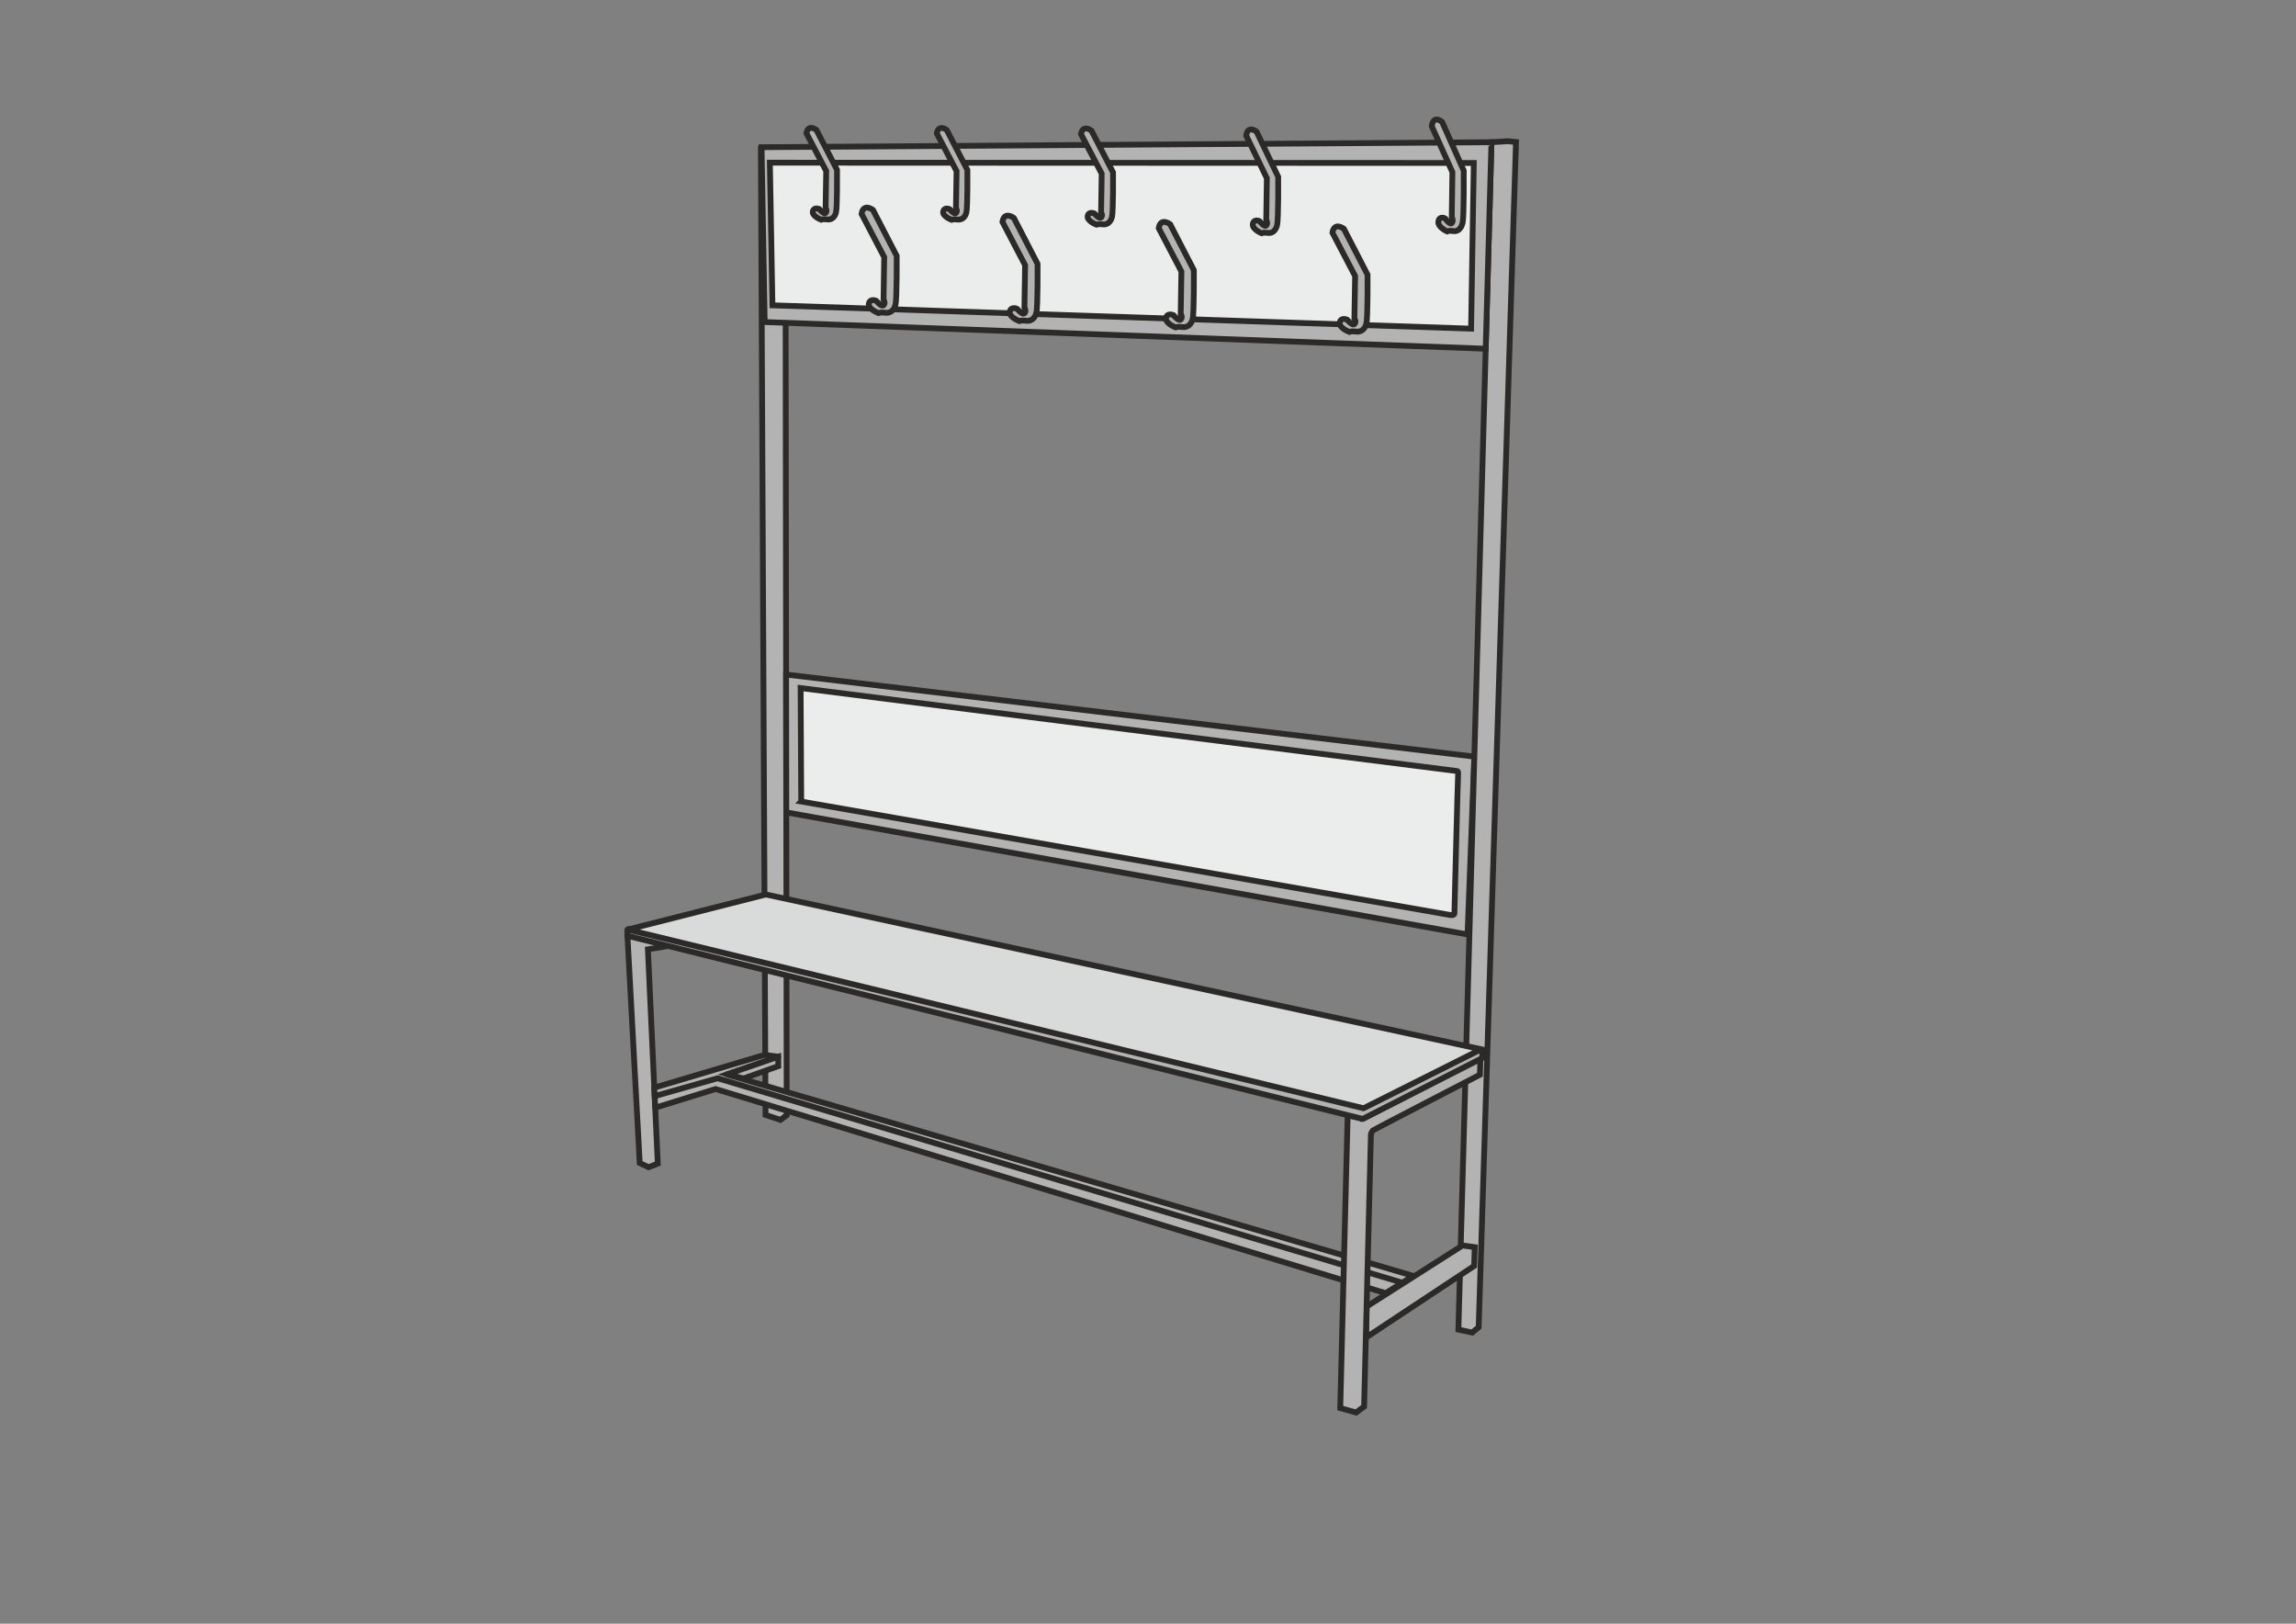 <?xml version="1.0" encoding="UTF-8"?> <!-- Creator: CorelDRAW 2018 (64-Bit) --> <svg xmlns="http://www.w3.org/2000/svg" xmlns:xlink="http://www.w3.org/1999/xlink" xml:space="preserve" width="297mm" height="210mm" style="shape-rendering:geometricPrecision; text-rendering:geometricPrecision; image-rendering:optimizeQuality; fill-rule:evenodd; clip-rule:evenodd" viewBox="0 0 29700 21000"><rect x="0" y="0" width="29700" height="21000" fill="#808080" stroke="none"/> <defs> <style type="text/css"> <![CDATA[ .str0 {stroke:#2B2A29;stroke-width:75;stroke-miterlimit:22.926} .str1 {stroke:#2B2A29;stroke-width:75;stroke-linecap:round;stroke-linejoin:round;stroke-miterlimit:22.926} .fil2 {fill:none} .fil1 {fill:#EBECEC} .fil4 {fill:#D9DADA} .fil3 {fill:#B2B3B3} .fil0 {fill:#B3B3B3} ]]> </style> </defs> <g id="Слой_x0020_1">  <polygon class="fil0 str0" points="10176.29,14423.85 10094.84,14483.82 9902.57,14419.49 9842.59,1922.87 10055.84,1903.55 10159.74,1908.4 "></polygon> <polygon class="fil0 str0" points="18983.72,12085.84 10171.12,10506.9 10168.76,8724.15 19071.44,9785.63 "></polygon> <polygon class="fil0 str0" points="8116.33,12103.3 8275.15,15041.63 8389.8,15095.66 8508.87,15049.34 8381.02,12277.82 9287.22,12127.89 "></polygon> <path class="fil1 str0" d="M10364.27 10366.37l-7.78 -1467.43 8481.09 1072.01c0,0 28.47,-6.61 24.09,35.28 -4.38,41.89 -48.2,1809.09 -48.2,1809.09 0,0 0,28.66 -60.24,17.64 -60.24,-11.02 -8388.96,-1466.59 -8388.96,-1466.59z"></path> <polygon class="fil0 str0" points="19127.43,17165.34 19043.65,17234.8 18865.05,17196.21 19292.76,1839.29 19506.63,1826.06 19610.26,1837.08 "></polygon> <polygon class="fil0 str0" points="9891.69,4165.19 19218.36,4510.34 19292.76,1839.29 9851.01,1903.64 "></polygon> <polygon class="fil1 str0" points="9958.71,2104.04 19064.57,2107.75 19029.3,4250.87 9991.9,3948.66 "></polygon> <path class="fil0 str0" d="M17235.76 3009.62l293.25 560.04 -8.82 549.02c0,0 28.35,40.16 2.05,70.79 -26.3,30.63 -96.86,-55.36 -96.86,-55.36 0,0 -79.38,-35.28 -94.81,35.28 -15.43,70.56 123.48,123.47 123.48,123.47 0,0 28.66,-13.23 88.19,-4.41 59.53,8.82 112.7,-26.02 132.42,-103.41 19.72,-77.39 15.31,-633.02 15.31,-633.02l-306.48 -593.11c0,0 -123.47,-94.81 -147.73,50.71z"></path> <path class="fil0 str0" d="M14988.76 2951.03l293.25 560.04 -8.82 549.02c0,0 28.35,40.16 2.05,70.79 -26.3,30.63 -96.86,-55.36 -96.86,-55.36 0,0 -79.38,-35.28 -94.81,35.28 -15.43,70.56 123.48,123.47 123.48,123.47 0,0 28.66,-13.23 88.19,-4.41 59.53,8.82 112.7,-26.02 132.42,-103.41 19.72,-77.39 15.31,-633.02 15.31,-633.02l-306.48 -593.11c0,0 -123.47,-94.81 -147.73,50.71z"></path> <path class="fil0 str0" d="M13983.59 1735.43l267.45 510.77 -8.04 500.71c0,0 25.85,36.63 1.87,64.57 -23.99,27.93 -88.34,-50.49 -88.34,-50.49 0,0 -72.4,-32.18 -86.47,32.17 -14.07,64.36 112.61,112.61 112.61,112.61 0,0 26.14,-12.07 80.44,-4.02 54.29,8.04 102.78,-23.73 120.76,-94.31 17.99,-70.58 13.97,-577.33 13.97,-577.33l-279.52 -540.93c0,0 -112.6,-86.47 -134.73,46.25z"></path> <path class="fil0 str0" d="M12118.34 1725.76l255.3 487.57 -7.68 477.97c0,0 24.68,34.96 1.79,61.63 -22.9,26.67 -84.33,-48.2 -84.33,-48.2 0,0 -69.11,-30.71 -82.54,30.72 -13.43,61.43 107.5,107.49 107.5,107.49 0,0 24.95,-11.52 76.78,-3.84 51.82,7.68 98.11,-22.65 115.28,-90.03 17.17,-67.37 13.33,-551.1 13.33,-551.1l-266.82 -516.35c0,0 -107.49,-82.55 -128.61,44.14z"></path> <path class="fil0 str0" d="M10432.06 1724.51l255.3 487.57 -7.68 477.97c0,0 24.68,34.96 1.79,61.63 -22.9,26.67 -84.33,-48.2 -84.33,-48.2 0,0 -69.11,-30.71 -82.54,30.72 -13.43,61.43 107.5,107.49 107.5,107.49 0,0 24.95,-11.52 76.78,-3.84 51.82,7.68 98.11,-22.65 115.28,-90.03 17.17,-67.37 13.33,-551.1 13.33,-551.1l-266.82 -516.35c0,0 -107.49,-82.55 -128.61,44.14z"></path> <path class="fil0 str0" d="M16119.98 1753.65l267.45 551.14 -8.04 540.3c0,0 25.85,39.52 1.87,69.66 -23.99,30.15 -88.34,-54.48 -88.34,-54.48 0,0 -72.4,-34.72 -86.47,34.72 -14.07,69.44 112.61,121.51 112.61,121.51 0,0 26.14,-13.02 80.44,-4.34 54.29,8.68 102.78,-25.61 120.76,-101.77 17.99,-76.16 13.97,-622.96 13.97,-622.96l-279.52 -583.69c0,0 -112.6,-93.3 -134.73,49.91z"></path> <path class="fil0 str0" d="M18520.08 1631.59l267.45 594.17 -8.04 582.47c0,0 25.85,42.6 1.87,75.1 -23.99,32.5 -88.34,-58.73 -88.34,-58.73 0,0 -72.4,-37.43 -86.47,37.43 -14.07,74.86 112.61,130.99 112.61,130.99 0,0 26.14,-14.04 80.44,-4.68 54.29,9.36 102.78,-27.6 120.76,-109.71 17.99,-82.1 13.97,-671.59 13.97,-671.59l-279.52 -629.25c0,0 -112.6,-100.58 -134.73,53.8z"></path> <polygon class="fil0 str1" points="8475.53,14326.55 9256.41,14084.69 17923.75,16725.01 18280.39,16501.22 9401.91,13896.16 10066.69,13667.33 9892.49,13642.6 8463.57,14067.13 "></polygon> <polyline class="fil2 str0" points="8467.37,14177.05 9282.7,13945.49 18137.47,16589.1 "></polyline> <polygon class="fil3 str0" points="9616.56,13948.79 10067.8,13788.6 10066.69,13667.33 9411.77,13892.63 "></polygon> <polygon class="fil0 str0" points="18918.69,16108.02 17679.55,16897.37 17670.74,17298.65 19069.33,16372.63 19076.62,16130.17 "></polygon> <path class="fil0 str0" d="M17431.49 14474.2l-94.8 3737.25 205.05 57.33 103.63 -77.17 88.18 -3518.98c0,0 7.73,-40.79 34.18,-57.33 26.45,-16.54 1375.94,-715.45 1375.94,-715.45l6.49 -216.02 -1512.16 781.94 -210.35 -43.6 3.84 52.03z"></path> <path class="fil3 str0" d="M8115.22 12037.15l1.11 66.15 9495.21 2364.67c0,0 -6.61,13.23 26.46,-2.2 33.07,-15.43 1526.87,-777.21 1526.87,-777.21 0,0 14.34,1.1 11.03,-17.64 -3.31,-18.74 -1.11,-95.91 -1.11,-95.91l-11032.58 -1557.87c0,0 -32.52,-5.45 -26.99,20.01z"></path> <polygon class="fil4 str1" points="8119.56,12022.9 9907.71,11568.7 19159.41,13570.66 17638.05,14333.54 "></polygon> <path class="fil0 str0" d="M12967.15 2869.62l293.25 560.04 -8.82 549.02c0,0 28.35,40.16 2.05,70.79 -26.3,30.63 -96.86,-55.36 -96.86,-55.36 0,0 -79.38,-35.28 -94.81,35.28 -15.43,70.56 123.48,123.47 123.48,123.47 0,0 28.66,-13.23 88.19,-4.41 59.53,8.82 112.7,-26.02 132.42,-103.41 19.72,-77.39 15.31,-633.02 15.31,-633.02l-306.48 -593.11c0,0 -123.47,-94.81 -147.73,50.71z"></path> <path class="fil0 str0" d="M11144.65 2765.89l293.25 560.04 -8.82 549.02c0,0 28.35,40.16 2.05,70.79 -26.3,30.63 -96.86,-55.36 -96.86,-55.36 0,0 -79.38,-35.28 -94.81,35.28 -15.43,70.56 123.48,123.47 123.48,123.47 0,0 28.66,-13.23 88.19,-4.41 59.53,8.82 112.7,-26.02 132.42,-103.41 19.72,-77.39 15.31,-633.02 15.31,-633.02l-306.48 -593.11c0,0 -123.47,-94.81 -147.73,50.71z"></path> </g> </svg> 